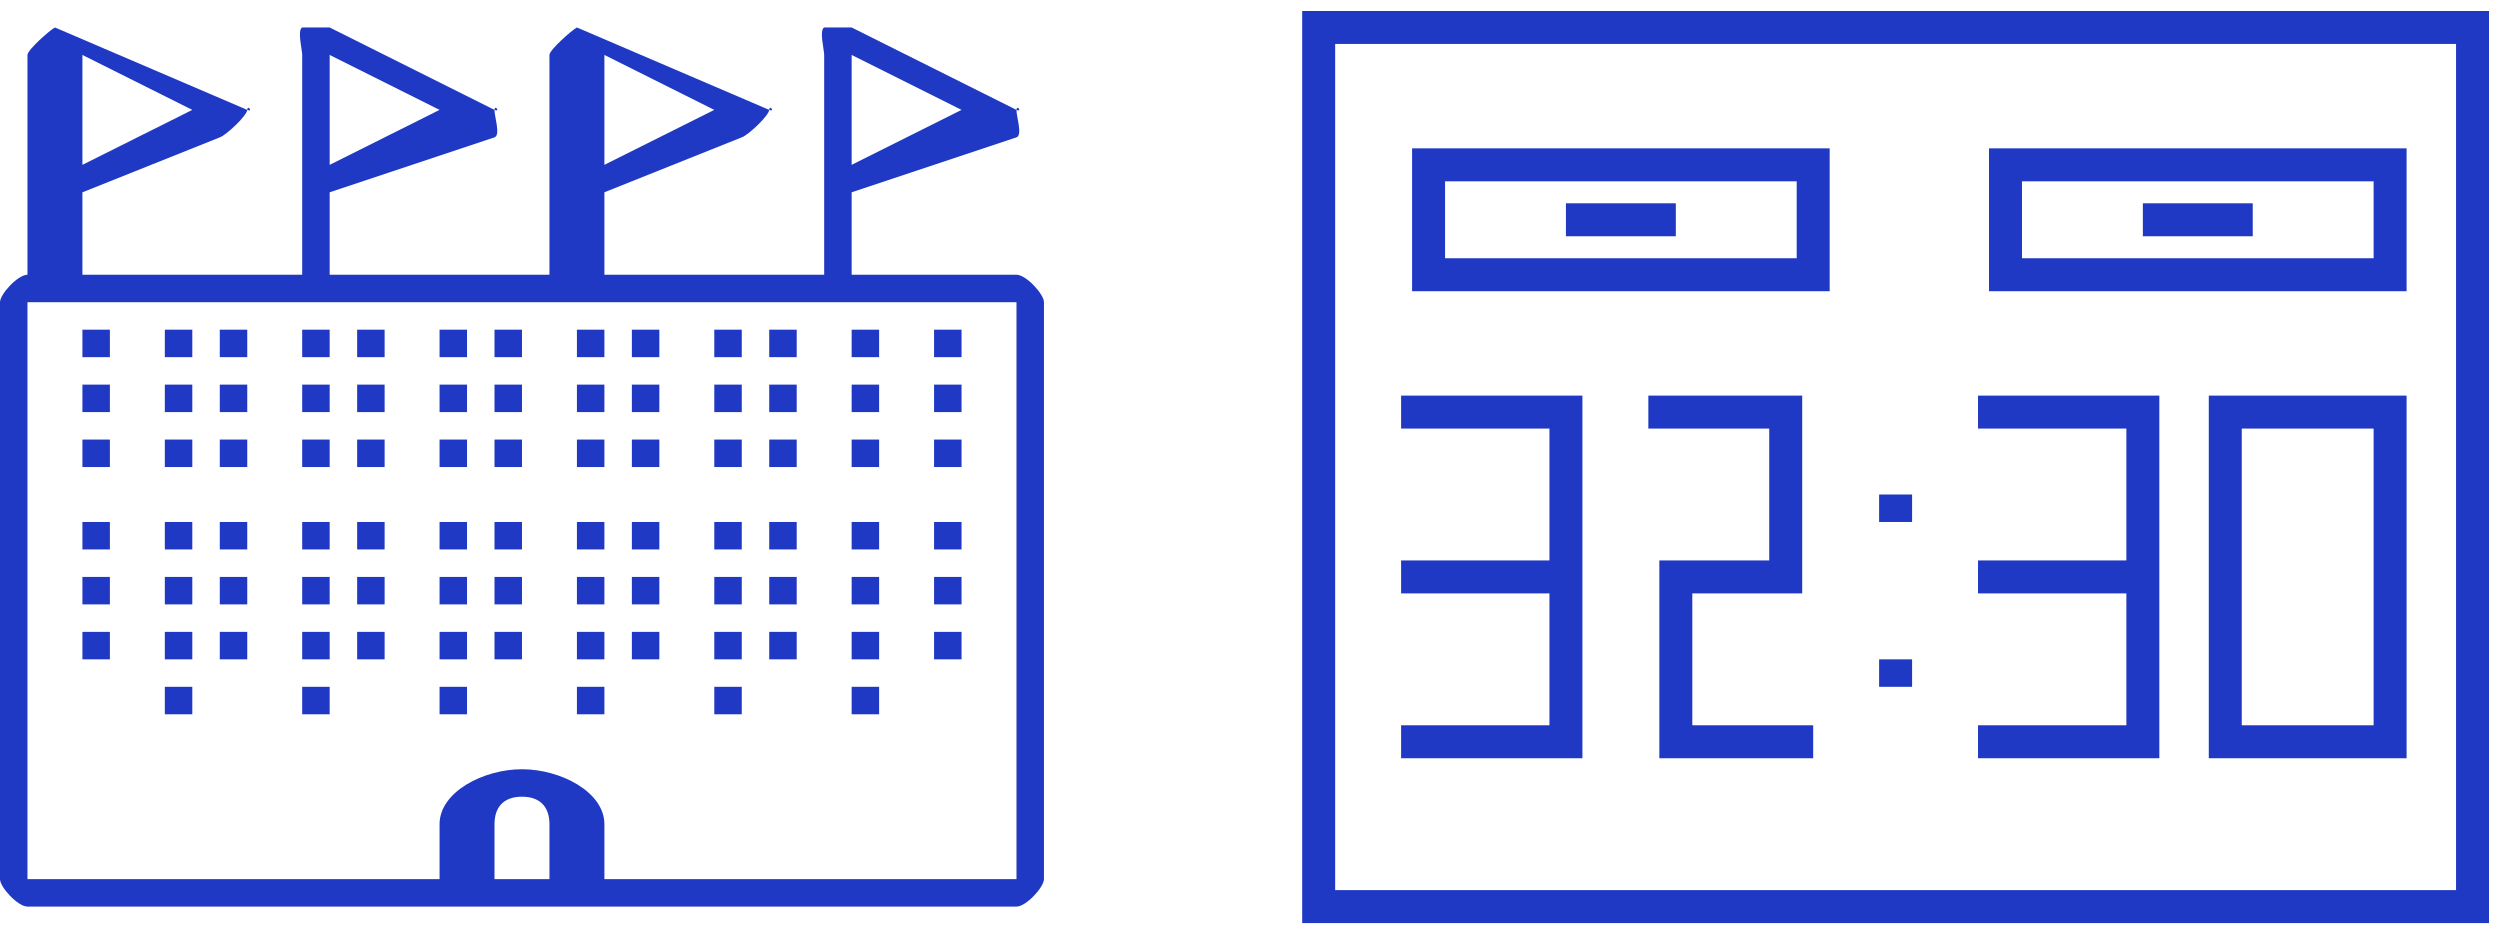 <svg xmlns="http://www.w3.org/2000/svg" fill="none" viewBox="0 0 91 34" height="34" width="91">
<g clip-path="url(#clip0_1_861)">
<path fill="#1F39C4" d="M37 10H31V7L37 5C37.232 4.922 36.989 4.21 37 4C37.011 3.79 37.224 4.094 37 4L31 1C30.803 0.918 30.187 0.902 30 1C29.813 1.098 30 1.815 30 2V10H22V7L27 5C27.232 4.922 27.989 4.21 28 4C28.011 3.79 28.224 4.094 28 4L21 1C20.803 0.918 21.186 0.902 21 1C20.814 1.098 20 1.815 20 2V10H12V7L18 5C18.232 4.922 17.989 4.21 18 4C18.011 3.79 18.224 4.094 18 4L12 1C11.803 0.918 11.186 0.902 11 1C10.814 1.098 11 1.815 11 2V10H3V7L8 5C8.232 4.922 8.989 4.21 9 4C9.011 3.79 9.224 4.094 9 4L2 1C1.804 0.918 2.187 0.903 2 1C1.813 1.097 1 1.815 1 2V10C0.65 10 0 10.705 0 11V32C0 32.295 0.65 33 1 33H17H21H37C37.35 33 38 32.295 38 32V11C38 10.705 37.35 10 37 10ZM31 2L35 4L31 6V2ZM22 2L26 4L22 6V2ZM12 2L16 4L12 6V2ZM3 2L7 4L3 6V2ZM20 32H18V30C18 29.412 18.301 29 19 29C19.699 29 20 29.412 20 30V32ZM37 32H22V30C22 28.823 20.397 28 19 28C17.603 28 16 28.823 16 30V32H1V11H37V32Z"></path>
<path fill="#1F39C4" d="M4 12H3V13H4V12Z"></path>
<path fill="#1F39C4" d="M7 12H6V13H7V12Z"></path>
<path fill="#1F39C4" d="M9 12H8V13H9V12Z"></path>
<path fill="#1F39C4" d="M12 12H11V13H12V12Z"></path>
<path fill="#1F39C4" d="M14 12H13V13H14V12Z"></path>
<path fill="#1F39C4" d="M17 12H16V13H17V12Z"></path>
<path fill="#1F39C4" d="M19 12H18V13H19V12Z"></path>
<path fill="#1F39C4" d="M22 12H21V13H22V12Z"></path>
<path fill="#1F39C4" d="M24 12H23V13H24V12Z"></path>
<path fill="#1F39C4" d="M27 12H26V13H27V12Z"></path>
<path fill="#1F39C4" d="M29 12H28V13H29V12Z"></path>
<path fill="#1F39C4" d="M32 12H31V13H32V12Z"></path>
<path fill="#1F39C4" d="M35 12H34V13H35V12Z"></path>
<path fill="#1F39C4" d="M4 14H3V15H4V14Z"></path>
<path fill="#1F39C4" d="M7 14H6V15H7V14Z"></path>
<path fill="#1F39C4" d="M9 14H8V15H9V14Z"></path>
<path fill="#1F39C4" d="M12 14H11V15H12V14Z"></path>
<path fill="#1F39C4" d="M14 14H13V15H14V14Z"></path>
<path fill="#1F39C4" d="M17 14H16V15H17V14Z"></path>
<path fill="#1F39C4" d="M19 14H18V15H19V14Z"></path>
<path fill="#1F39C4" d="M22 14H21V15H22V14Z"></path>
<path fill="#1F39C4" d="M24 14H23V15H24V14Z"></path>
<path fill="#1F39C4" d="M27 14H26V15H27V14Z"></path>
<path fill="#1F39C4" d="M29 14H28V15H29V14Z"></path>
<path fill="#1F39C4" d="M32 14H31V15H32V14Z"></path>
<path fill="#1F39C4" d="M35 14H34V15H35V14Z"></path>
<path fill="#1F39C4" d="M4 16H3V17H4V16Z"></path>
<path fill="#1F39C4" d="M7 16H6V17H7V16Z"></path>
<path fill="#1F39C4" d="M9 16H8V17H9V16Z"></path>
<path fill="#1F39C4" d="M12 16H11V17H12V16Z"></path>
<path fill="#1F39C4" d="M14 16H13V17H14V16Z"></path>
<path fill="#1F39C4" d="M17 16H16V17H17V16Z"></path>
<path fill="#1F39C4" d="M19 16H18V17H19V16Z"></path>
<path fill="#1F39C4" d="M22 16H21V17H22V16Z"></path>
<path fill="#1F39C4" d="M24 16H23V17H24V16Z"></path>
<path fill="#1F39C4" d="M27 16H26V17H27V16Z"></path>
<path fill="#1F39C4" d="M29 16H28V17H29V16Z"></path>
<path fill="#1F39C4" d="M32 16H31V17H32V16Z"></path>
<path fill="#1F39C4" d="M35 16H34V17H35V16Z"></path>
<path fill="#1F39C4" d="M4 19H3V20H4V19Z"></path>
<path fill="#1F39C4" d="M7 19H6V20H7V19Z"></path>
<path fill="#1F39C4" d="M9 19H8V20H9V19Z"></path>
<path fill="#1F39C4" d="M12 19H11V20H12V19Z"></path>
<path fill="#1F39C4" d="M14 19H13V20H14V19Z"></path>
<path fill="#1F39C4" d="M17 19H16V20H17V19Z"></path>
<path fill="#1F39C4" d="M19 19H18V20H19V19Z"></path>
<path fill="#1F39C4" d="M22 19H21V20H22V19Z"></path>
<path fill="#1F39C4" d="M24 19H23V20H24V19Z"></path>
<path fill="#1F39C4" d="M27 19H26V20H27V19Z"></path>
<path fill="#1F39C4" d="M29 19H28V20H29V19Z"></path>
<path fill="#1F39C4" d="M32 19H31V20H32V19Z"></path>
<path fill="#1F39C4" d="M35 19H34V20H35V19Z"></path>
<path fill="#1F39C4" d="M4 21H3V22H4V21Z"></path>
<path fill="#1F39C4" d="M7 21H6V22H7V21Z"></path>
<path fill="#1F39C4" d="M9 21H8V22H9V21Z"></path>
<path fill="#1F39C4" d="M12 21H11V22H12V21Z"></path>
<path fill="#1F39C4" d="M14 21H13V22H14V21Z"></path>
<path fill="#1F39C4" d="M17 21H16V22H17V21Z"></path>
<path fill="#1F39C4" d="M19 21H18V22H19V21Z"></path>
<path fill="#1F39C4" d="M22 21H21V22H22V21Z"></path>
<path fill="#1F39C4" d="M24 21H23V22H24V21Z"></path>
<path fill="#1F39C4" d="M27 21H26V22H27V21Z"></path>
<path fill="#1F39C4" d="M29 21H28V22H29V21Z"></path>
<path fill="#1F39C4" d="M32 21H31V22H32V21Z"></path>
<path fill="#1F39C4" d="M35 21H34V22H35V21Z"></path>
<path fill="#1F39C4" d="M4 23H3V24H4V23Z"></path>
<path fill="#1F39C4" d="M7 23H6V24H7V23Z"></path>
<path fill="#1F39C4" d="M9 23H8V24H9V23Z"></path>
<path fill="#1F39C4" d="M12 23H11V24H12V23Z"></path>
<path fill="#1F39C4" d="M14 23H13V24H14V23Z"></path>
<path fill="#1F39C4" d="M17 23H16V24H17V23Z"></path>
<path fill="#1F39C4" d="M19 23H18V24H19V23Z"></path>
<path fill="#1F39C4" d="M22 23H21V24H22V23Z"></path>
<path fill="#1F39C4" d="M24 23H23V24H24V23Z"></path>
<path fill="#1F39C4" d="M27 23H26V24H27V23Z"></path>
<path fill="#1F39C4" d="M29 23H28V24H29V23Z"></path>
<path fill="#1F39C4" d="M32 23H31V24H32V23Z"></path>
<path fill="#1F39C4" d="M7 25H6V26H7V25Z"></path>
<path fill="#1F39C4" d="M12 25H11V26H12V25Z"></path>
<path fill="#1F39C4" d="M17 25H16V26H17V25Z"></path>
<path fill="#1F39C4" d="M22 25H21V26H22V25Z"></path>
<path fill="#1F39C4" d="M27 25H26V26H27V25Z"></path>
<path fill="#1F39C4" d="M32 25H31V26H32V25Z"></path>
<path fill="#1F39C4" d="M35 23H34V24H35V23Z"></path>
</g>
<path stroke-miterlimit="10" stroke-width="1.2" stroke="#1F39C4" d="M90 1H48V33H90V1Z"></path>
<path stroke-miterlimit="10" stroke-width="1.2" stroke="#1F39C4" d="M66 6H52V10H66V6Z"></path>
<path stroke-miterlimit="10" stroke-width="1.2" stroke="#1F39C4" d="M57 8H61"></path>
<path stroke-miterlimit="10" stroke-width="1.2" stroke="#1F39C4" d="M51 15H57V27H51"></path>
<path stroke-miterlimit="10" stroke-width="1.2" stroke="#1F39C4" d="M51 21H57"></path>
<path stroke-miterlimit="10" stroke-width="1.2" stroke="#1F39C4" d="M60 15H65V21H61V27H66"></path>
<path stroke-miterlimit="10" stroke-width="1.2" stroke="#1F39C4" d="M87 6H73V10H87V6Z"></path>
<path stroke-miterlimit="10" stroke-width="1.2" stroke="#1F39C4" d="M78 8H82"></path>
<path stroke-miterlimit="10" stroke-width="1.2" stroke="#1F39C4" d="M72 15H78V27H72"></path>
<path stroke-miterlimit="10" stroke-width="1.2" stroke="#1F39C4" d="M72 21H78"></path>
<path stroke-miterlimit="10" stroke-width="1.2" stroke="#1F39C4" d="M87 15H81V27H87V15Z"></path>
<path stroke-miterlimit="10" stroke-width="1.2" stroke="#1F39C4" d="M69 18V19"></path>
<path stroke-miterlimit="10" stroke-width="1.2" stroke="#1F39C4" d="M69 24V25"></path>
<defs>
<clipPath id="clip0_1_861">
<rect transform="translate(0 1)" fill="white" height="32" width="38"></rect>
</clipPath>
</defs>
</svg>
